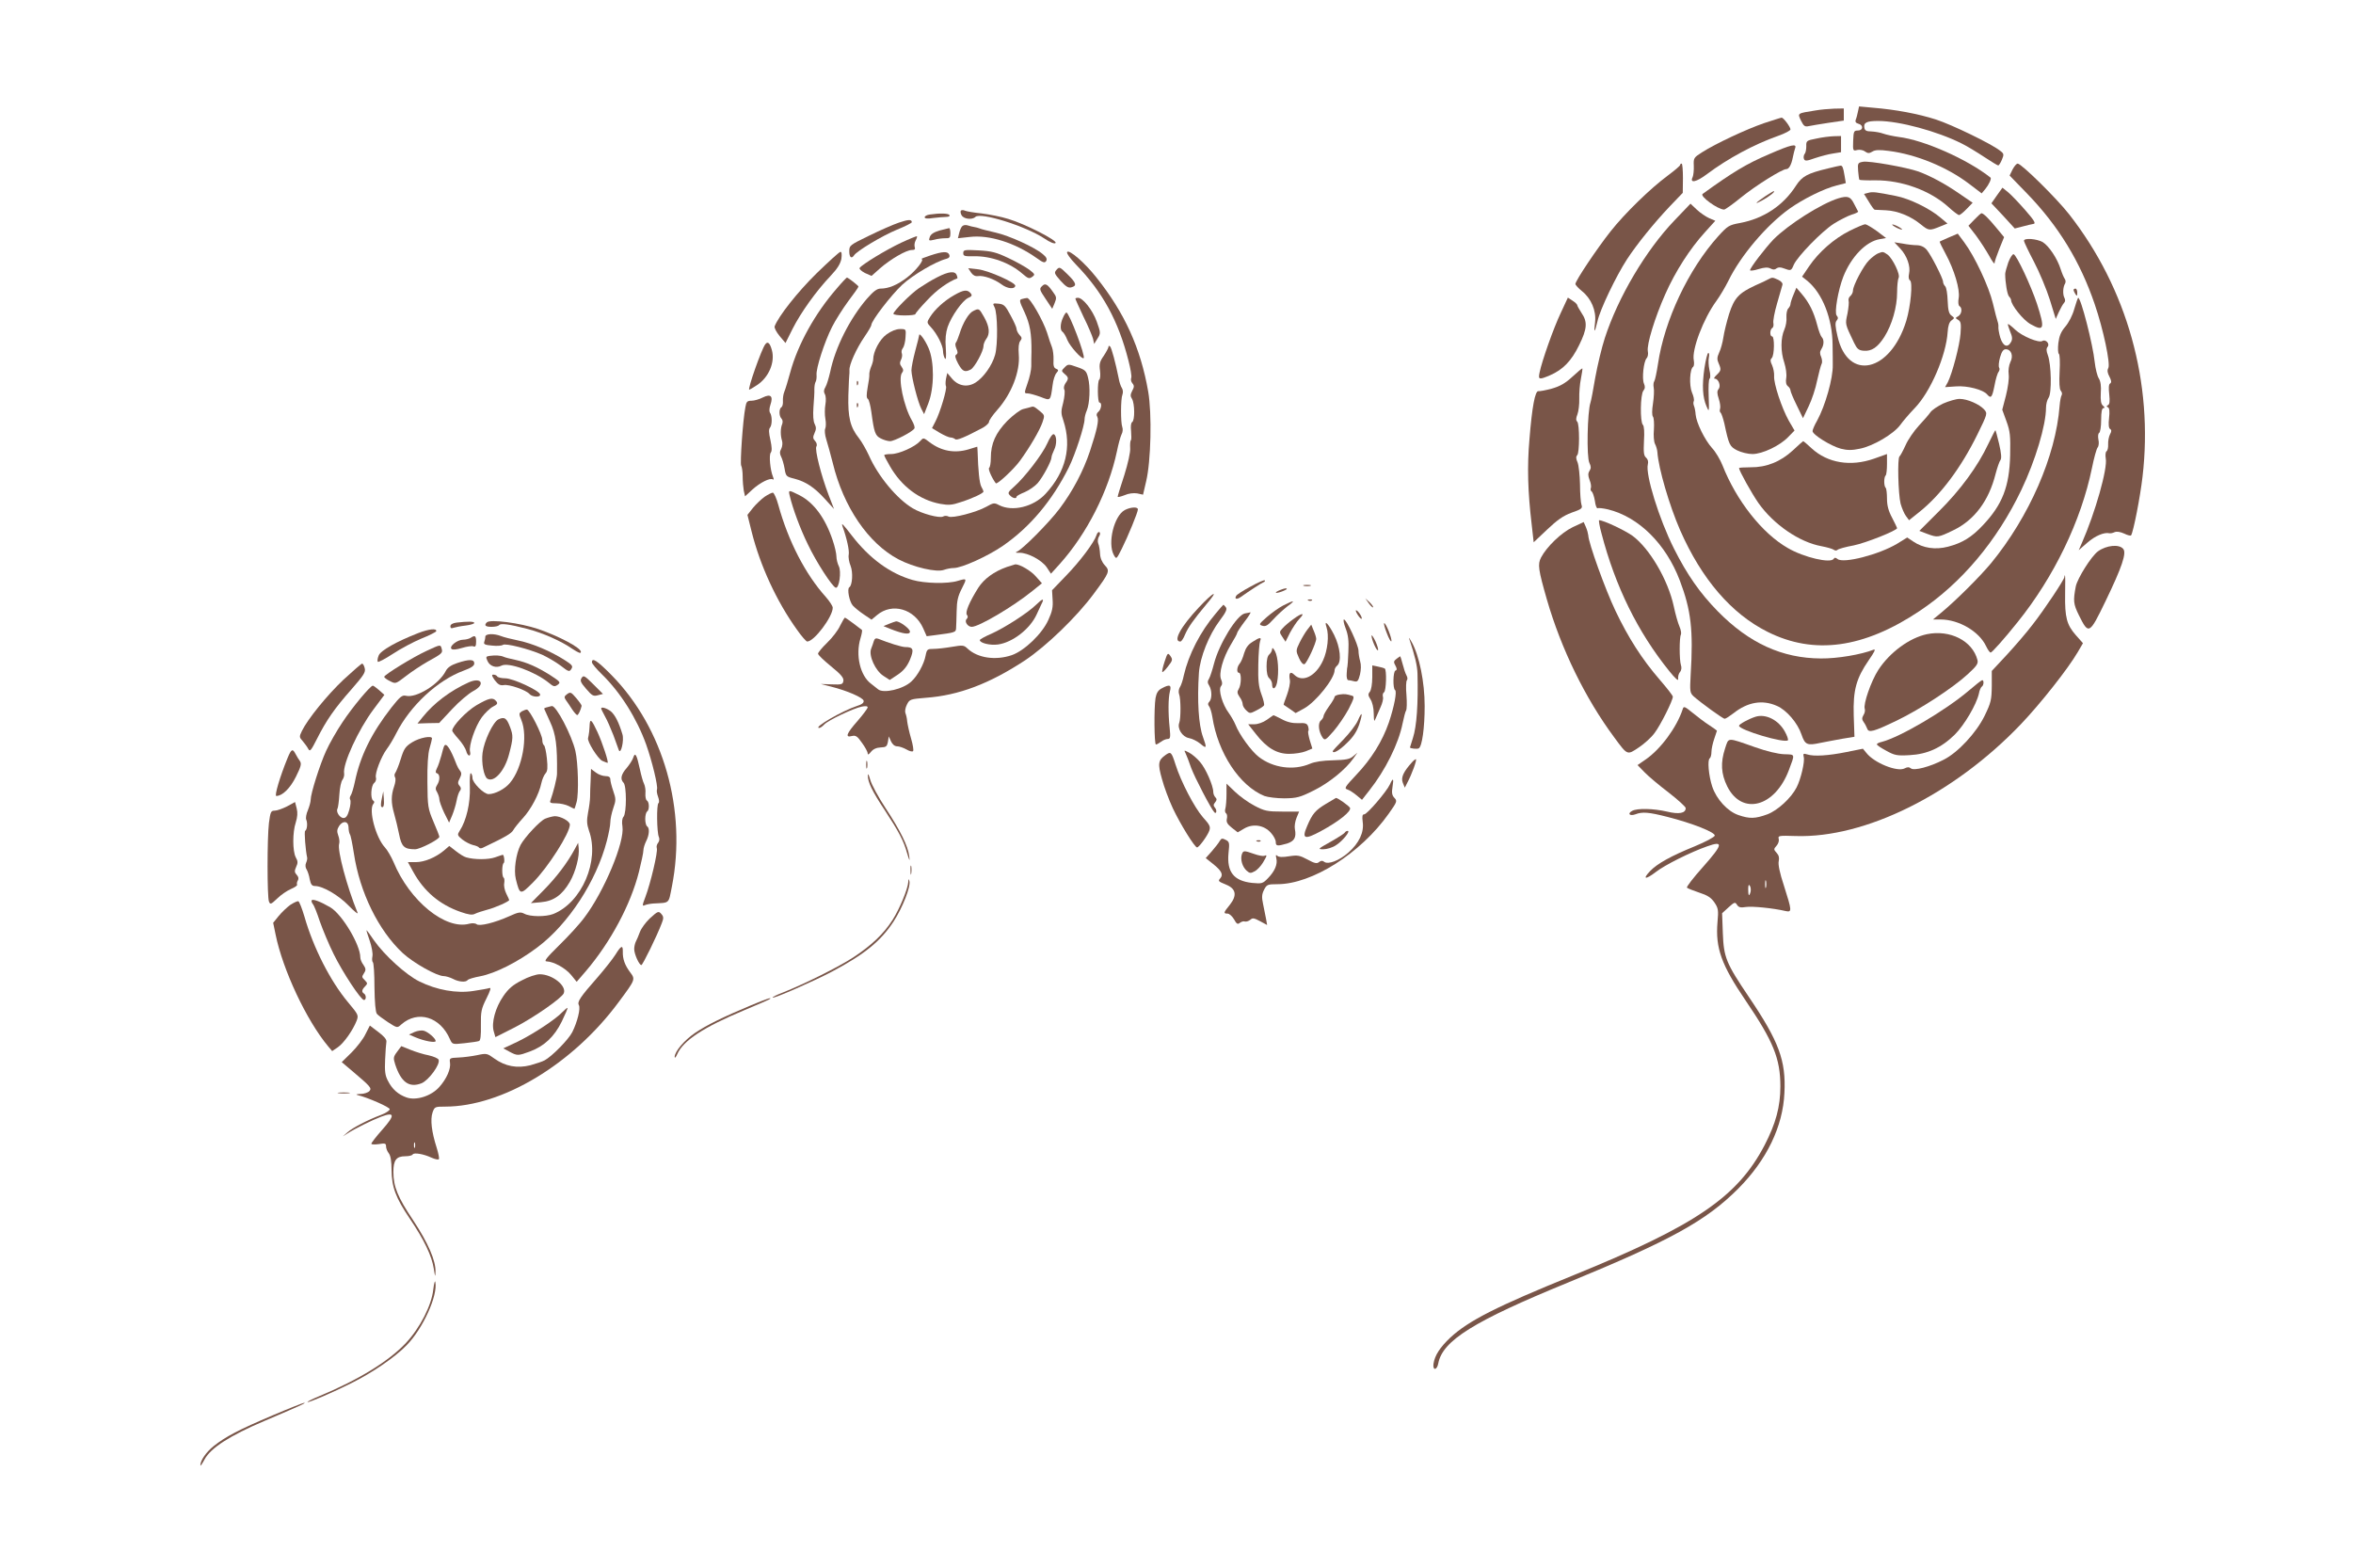 <?xml version="1.0" standalone="no"?>
<!DOCTYPE svg PUBLIC "-//W3C//DTD SVG 20010904//EN"
 "http://www.w3.org/TR/2001/REC-SVG-20010904/DTD/svg10.dtd">
<svg version="1.0" xmlns="http://www.w3.org/2000/svg"
 width="1280pt" height="853pt" viewBox="0 0 1280 853"
 preserveAspectRatio="xMidYMid meet">
<g transform="translate(0,853) scale(0.1,-0.1)"
fill="#795548" stroke="none">
<path d="M10107 7923 c-3 -15 -8 -35 -12 -44 -4 -11 0 -18 14 -22 29 -7 27
-37 -2 -37 -22 0 -24 -4 -26 -56 -2 -55 -1 -56 22 -50 13 3 32 0 42 -8 16 -11
23 -11 40 -1 15 10 38 11 90 4 149 -19 316 -87 438 -180 l67 -51 20 24 c19 23
35 57 28 62 -126 100 -364 205 -500 221 -29 4 -66 12 -83 18 -16 6 -45 11 -65
12 -26 0 -36 5 -38 19 -6 29 12 38 75 38 115 0 321 -56 453 -122 31 -15 86
-49 124 -74 38 -25 72 -46 76 -46 4 0 13 14 20 31 12 29 12 33 -11 50 -47 37
-259 140 -348 169 -97 31 -219 54 -342 64 l-76 7 -6 -28z"/>
<path d="M9875 7929 c-100 -16 -97 -14 -78 -55 15 -30 21 -35 43 -30 14 3 62
11 108 18 l82 12 0 33 0 33 -52 -1 c-29 -1 -75 -5 -103 -10z"/>
<path d="M9596 7860 c-96 -33 -263 -111 -338 -159 -44 -28 -46 -31 -44 -73 1
-24 -2 -51 -6 -61 -18 -36 20 -28 78 16 112 84 256 162 387 208 37 13 67 29
67 35 0 13 -38 64 -48 64 -4 0 -47 -14 -96 -30z"/>
<path d="M9880 7776 c-52 -10 -55 -12 -54 -41 0 -16 -3 -36 -9 -42 -5 -7 -7
-19 -4 -27 5 -13 14 -13 61 4 30 10 75 22 98 25 l43 7 0 44 0 44 -40 -1 c-22
-1 -65 -6 -95 -13z"/>
<path d="M9623 7691 c-122 -52 -198 -98 -361 -216 -17 -12 83 -85 117 -85 6 0
47 29 91 65 80 65 224 155 247 155 15 0 28 24 36 65 3 17 9 38 12 48 11 28
-20 21 -142 -32z"/>
<path d="M10135 7650 c-29 -5 -30 -8 -27 -50 2 -24 5 -46 7 -48 2 -2 41 -4 87
-3 143 1 297 -55 396 -144 27 -25 54 -45 59 -45 5 0 24 15 41 33 l33 34 -73
50 c-78 54 -157 96 -222 120 -66 23 -268 59 -301 53z"/>
<path d="M9140 7633 c0 -5 -30 -30 -66 -57 -95 -70 -234 -205 -313 -305 -72
-91 -191 -268 -191 -286 0 -5 16 -23 36 -39 50 -40 78 -106 71 -168 -8 -63 -2
-61 13 4 13 62 101 246 161 338 54 82 144 194 233 288 l70 73 1 80 c0 43 -3
79 -7 79 -5 0 -8 -3 -8 -7z"/>
<path d="M10948 7608 l-16 -33 97 -100 c169 -175 287 -368 366 -600 47 -137
86 -323 74 -347 -7 -12 -5 -27 6 -47 11 -21 12 -32 4 -37 -8 -4 -9 -25 -5 -60
4 -37 2 -54 -7 -58 -9 -5 -9 -7 0 -12 8 -3 10 -23 6 -58 -4 -34 -2 -56 6 -60
8 -5 8 -13 -1 -29 -6 -12 -11 -36 -10 -54 1 -18 -3 -35 -9 -38 -5 -4 -7 -21
-4 -39 11 -54 -57 -294 -130 -460 l-17 -39 47 41 c42 37 92 58 120 51 6 -1 18
1 28 6 12 5 31 2 53 -8 18 -9 35 -13 37 -9 13 22 49 206 62 318 60 511 -83
1024 -399 1428 -68 87 -260 276 -280 276 -7 0 -19 -15 -28 -32z"/>
<path d="M9945 7614 c-113 -27 -142 -43 -175 -94 -69 -108 -176 -179 -304
-203 -61 -11 -68 -16 -119 -72 -162 -180 -293 -457 -328 -696 -7 -46 -16 -88
-20 -93 -4 -5 -6 -21 -3 -35 3 -14 1 -53 -4 -86 -6 -38 -6 -64 0 -72 5 -6 7
-38 5 -70 -3 -32 0 -67 6 -78 6 -11 12 -31 13 -45 6 -88 65 -290 124 -425 117
-266 279 -454 475 -552 253 -127 523 -90 827 113 228 152 421 381 554 659 76
159 134 352 134 447 0 19 6 43 14 54 18 25 15 181 -4 232 -9 24 -9 36 -1 46
13 16 -11 42 -29 31 -19 -12 -110 26 -147 61 -20 19 -38 33 -40 31 -2 -2 4
-20 12 -41 12 -27 13 -42 5 -56 -19 -35 -44 -24 -59 24 -7 24 -11 50 -10 57 1
8 -1 21 -4 29 -3 8 -15 53 -26 100 -22 92 -99 256 -156 332 l-35 47 -47 -20
c-26 -11 -49 -22 -51 -23 -2 -2 13 -32 32 -67 47 -87 79 -194 71 -240 -4 -22
-2 -40 4 -44 17 -10 13 -43 -6 -55 -17 -9 -17 -11 -1 -20 15 -9 17 -21 13 -75
-5 -65 -45 -216 -69 -264 l-15 -27 59 4 c62 5 149 -18 170 -44 21 -24 27 -16
40 49 6 34 16 67 22 74 5 7 7 17 3 23 -4 7 -2 31 5 56 9 32 18 44 31 44 30 0
43 -36 25 -70 -8 -18 -12 -44 -9 -67 3 -22 -4 -71 -15 -115 l-20 -77 23 -63
c20 -55 22 -79 20 -183 -4 -172 -42 -270 -149 -383 -61 -65 -112 -96 -189
-116 -69 -18 -136 -8 -189 28 l-33 22 -55 -34 c-99 -59 -292 -109 -324 -83
-10 8 -16 9 -21 1 -16 -26 -161 7 -250 59 -140 80 -280 259 -355 450 -12 30
-37 73 -57 94 -40 45 -85 137 -89 182 -1 16 -5 38 -9 47 -4 9 -4 21 -1 26 3 6
-1 27 -10 47 -16 39 -12 129 7 140 4 3 6 19 3 35 -12 57 52 226 123 323 19 26
48 75 65 109 66 136 207 303 333 393 73 52 187 109 256 126 l50 13 -7 41 c-7
44 -12 55 -22 54 -4 0 -34 -7 -67 -15z"/>
<path d="M10863 7467 l-30 -43 64 -68 63 -69 43 11 c23 6 50 13 59 14 14 2 4
19 -45 75 -34 39 -76 83 -93 97 l-31 25 -30 -42z"/>
<path d="M9605 7464 c-58 -39 -67 -51 -17 -23 37 20 73 49 61 49 -3 0 -22 -12
-44 -26z"/>
<path d="M10163 7481 l-23 -6 26 -42 c14 -24 28 -43 32 -44 4 0 32 -2 62 -3
63 -3 134 -32 188 -76 43 -35 48 -36 104 -13 l42 17 -38 32 c-57 49 -169 104
-243 118 -106 21 -126 24 -150 17z"/>
<path d="M10000 7451 c-95 -30 -271 -142 -352 -223 -45 -47 -128 -155 -128
-168 0 -4 21 -2 46 6 33 10 51 11 66 3 13 -7 23 -7 32 1 10 7 22 7 40 0 38
-14 40 -14 54 20 21 46 150 179 216 222 33 21 77 43 98 50 21 6 37 14 36 17
-2 3 -12 23 -23 44 -19 38 -34 43 -85 28z"/>
<path d="M9108 7330 c-155 -162 -306 -417 -378 -639 -17 -52 -40 -149 -52
-215 -11 -67 -23 -128 -26 -136 -17 -50 -22 -297 -6 -328 9 -19 10 -29 1 -43
-9 -14 -9 -26 0 -50 7 -17 10 -36 7 -44 -3 -7 -1 -16 5 -19 5 -4 13 -27 17
-51 3 -25 10 -42 15 -40 4 3 30 0 56 -6 167 -41 315 -187 391 -387 61 -161 74
-269 59 -513 -5 -91 -4 -98 16 -117 38 -34 159 -122 169 -122 6 0 27 14 48 30
77 61 157 75 236 40 52 -22 113 -93 134 -156 19 -56 31 -61 104 -45 28 6 81
15 117 22 l67 11 -4 116 c-4 139 14 202 82 301 30 43 39 61 27 57 -69 -27
-198 -49 -288 -48 -210 1 -390 83 -560 256 -98 100 -167 199 -239 342 -81 161
-156 404 -142 458 4 15 0 28 -10 37 -12 10 -14 28 -11 90 3 48 1 81 -6 88 -16
16 -14 166 3 186 9 11 10 22 3 38 -12 26 -2 122 15 139 6 6 9 23 6 37 -7 36
38 183 95 311 55 124 134 247 216 337 l56 62 -33 14 c-18 8 -49 29 -67 46
l-35 33 -88 -92z"/>
<path d="M5227 7384 c-3 -4 -2 -15 4 -25 11 -21 58 -26 75 -9 27 27 271 -49
373 -116 34 -23 57 -32 63 -26 13 13 -166 104 -257 131 -38 12 -104 25 -145
30 -41 4 -82 11 -91 15 -8 4 -18 4 -22 0z"/>
<path d="M5058 7363 c-16 -2 -28 -9 -28 -15 0 -7 16 -9 46 -4 26 3 58 6 71 6
14 0 21 4 18 10 -6 10 -53 11 -107 3z"/>
<path d="M10741 7336 l-33 -34 41 -53 c22 -30 54 -79 71 -109 16 -30 30 -49
30 -42 0 8 12 43 26 78 l26 64 -44 53 c-42 51 -68 76 -79 77 -3 0 -20 -15 -38
-34z"/>
<path d="M4890 7319 c-30 -10 -103 -42 -162 -71 -105 -51 -108 -53 -108 -85 0
-33 12 -43 26 -22 14 23 154 107 232 139 45 18 82 37 82 41 0 16 -17 16 -70
-2z"/>
<path d="M5233 7298 c-6 -7 -13 -25 -16 -39 l-6 -25 64 7 c106 13 247 -32 363
-114 36 -26 45 -29 53 -17 6 11 2 21 -19 38 -45 38 -182 100 -257 117 -38 9
-77 18 -85 22 -8 3 -22 7 -30 8 -8 1 -24 5 -36 9 -13 4 -25 1 -31 -6z"/>
<path d="M10061 7274 c-84 -42 -168 -116 -220 -193 l-38 -56 29 -23 c82 -68
136 -205 137 -348 1 -49 1 -98 1 -109 2 -72 -41 -223 -85 -303 -14 -24 -25
-50 -25 -57 0 -20 101 -82 154 -96 35 -9 61 -9 103 0 72 14 184 80 220 129 14
20 50 62 79 92 86 89 171 287 179 414 2 34 9 54 21 63 17 12 17 14 0 26 -14
10 -19 29 -21 81 -1 36 -7 72 -13 78 -7 7 -12 18 -12 25 0 18 -63 142 -88 173
-13 16 -31 25 -53 26 -19 0 -54 4 -79 9 l-45 7 31 -33 c38 -40 58 -98 49 -138
-4 -17 -2 -32 5 -36 16 -10 4 -140 -20 -220 -86 -280 -318 -332 -374 -85 -13
55 -14 75 -5 86 9 11 9 17 0 28 -13 16 8 137 36 210 43 109 124 193 199 205
l34 6 -50 38 c-28 20 -57 37 -64 37 -7 0 -45 -16 -85 -36z"/>
<path d="M10310 7295 c14 -8 30 -14 35 -14 6 0 -1 6 -15 14 -14 8 -29 14 -35
14 -5 0 1 -6 15 -14z"/>
<path d="M5111 7276 c-30 -9 -47 -19 -53 -35 -7 -21 -6 -22 25 -15 17 5 44 8
60 8 23 -1 27 3 27 27 0 16 -3 28 -7 28 -5 -1 -28 -7 -52 -13z"/>
<path d="M4903 7210 c-81 -38 -215 -119 -227 -138 -3 -5 10 -17 29 -27 l36
-16 46 41 c57 50 143 100 173 100 16 0 20 4 16 16 -3 8 -1 25 5 36 6 11 9 21
7 23 -2 1 -40 -14 -85 -35z"/>
<path d="M11010 7220 c0 -5 24 -56 54 -113 30 -57 69 -151 87 -208 l32 -104
17 38 c10 21 22 43 28 49 7 7 8 17 2 28 -10 19 -8 59 4 78 4 7 3 18 -2 25 -5
7 -15 30 -22 52 -18 58 -64 127 -98 148 -32 18 -102 24 -102 7z"/>
<path d="M5240 7153 c0 -16 7 -18 58 -17 93 2 197 -36 265 -96 29 -25 36 -28
52 -16 17 12 15 15 -16 39 -19 14 -70 43 -113 63 -67 32 -92 38 -163 42 -76 4
-83 3 -83 -15z"/>
<path d="M5805 7159 c-4 -6 16 -35 47 -67 146 -150 232 -308 287 -525 11 -42
18 -84 15 -92 -4 -9 -1 -22 6 -30 11 -13 10 -21 -1 -41 -10 -20 -11 -29 -1
-44 15 -25 16 -117 1 -126 -7 -4 -9 -24 -6 -50 2 -24 2 -46 -1 -49 -4 -3 -5
-23 -4 -43 2 -21 -12 -83 -32 -147 -20 -60 -36 -113 -36 -117 0 -4 16 0 37 8
22 10 49 13 69 10 l32 -7 17 73 c26 109 32 367 11 488 -41 236 -128 428 -282
621 -63 80 -149 154 -159 138z"/>
<path d="M4442 7043 c-103 -101 -207 -233 -228 -288 -3 -8 9 -31 27 -53 l32
-38 39 78 c44 87 128 205 207 288 37 39 53 66 58 92 3 24 2 38 -5 38 -6 0 -64
-53 -130 -117z"/>
<path d="M5060 7140 c-30 -10 -51 -18 -47 -19 18 -2 -31 -64 -78 -100 -53 -41
-101 -61 -145 -61 -19 0 -38 -14 -74 -55 -93 -108 -173 -266 -200 -399 -8 -34
-19 -71 -26 -82 -9 -15 -10 -26 -3 -38 6 -10 7 -35 3 -57 -4 -21 -4 -57 0 -78
4 -21 3 -45 -1 -53 -4 -8 -2 -34 6 -59 8 -24 23 -81 35 -127 58 -240 194 -439
358 -525 82 -43 207 -72 247 -57 14 5 38 10 53 10 44 0 185 64 268 121 147
102 267 244 358 426 35 70 86 227 86 263 0 10 5 31 12 47 16 38 20 129 7 178
-9 37 -15 43 -59 58 -48 17 -50 17 -68 -1 -19 -19 -19 -20 -1 -36 23 -19 23
-26 5 -51 -8 -12 -11 -26 -6 -35 4 -8 1 -39 -6 -69 -13 -48 -13 -60 1 -100 46
-141 13 -278 -97 -397 -66 -72 -181 -99 -253 -62 -26 14 -31 13 -70 -9 -54
-30 -185 -64 -205 -53 -9 5 -22 5 -30 0 -20 -10 -115 15 -165 45 -86 51 -189
175 -239 289 -14 30 -38 73 -54 93 -47 59 -60 113 -57 233 2 58 4 107 5 110 1
3 1 14 1 26 -3 28 38 119 83 184 20 29 36 57 36 62 0 23 109 164 168 219 59
54 181 126 240 141 15 4 20 11 16 22 -8 20 -35 19 -104 -4z"/>
<path d="M10215 7151 c-11 -5 -32 -21 -47 -36 -31 -30 -88 -139 -88 -165 0
-10 -6 -23 -14 -30 -8 -6 -12 -18 -10 -25 3 -8 0 -39 -6 -71 -13 -60 -14 -54
36 -159 16 -33 25 -41 52 -43 43 -4 76 18 113 76 41 65 69 161 69 241 0 36 4
72 8 79 11 17 -32 106 -60 127 -25 17 -25 17 -53 6z"/>
<path d="M10925 7103 c-9 -26 -17 -55 -17 -63 0 -45 11 -113 21 -123 6 -6 11
-15 11 -19 0 -27 66 -110 107 -132 73 -41 78 -25 34 111 -33 99 -110 264 -127
270 -6 2 -19 -18 -29 -44z"/>
<path d="M5748 7063 c-15 -17 -13 -21 21 -60 29 -32 43 -41 59 -36 32 8 27 24
-21 71 -41 40 -44 42 -59 25z"/>
<path d="M5282 7048 c10 -15 23 -22 37 -20 31 5 90 -16 129 -45 32 -24 71 -28
75 -8 4 17 -145 83 -202 90 l-54 6 15 -23z"/>
<path d="M5099 7022 c-30 -15 -74 -42 -99 -59 -46 -31 -140 -126 -140 -140 0
-5 27 -9 60 -9 33 0 60 3 60 8 0 4 29 39 65 76 51 55 111 98 163 118 1 1 0 9
-4 18 -9 23 -43 20 -105 -12z"/>
<path d="M4553 6962 c-119 -136 -213 -306 -254 -457 -12 -44 -26 -91 -32 -105
-6 -14 -9 -37 -8 -52 1 -14 -2 -29 -8 -33 -14 -8 -14 -48 0 -62 7 -7 8 -19 4
-30 -10 -23 -10 -62 -1 -90 4 -12 2 -32 -4 -44 -9 -16 -9 -27 -1 -43 6 -11 15
-41 19 -65 7 -42 9 -44 53 -55 62 -16 109 -47 167 -111 l49 -54 -29 75 c-41
107 -77 249 -67 265 5 8 2 20 -7 30 -12 13 -13 21 -3 43 9 20 10 31 1 49 -8
14 -10 48 -7 92 3 39 6 83 5 98 0 16 3 34 7 40 4 7 6 23 5 37 -4 35 43 180 84
261 18 36 58 99 88 140 31 41 56 76 56 80 0 5 -56 49 -63 49 -2 0 -27 -26 -54
-58z"/>
<path d="M9620 7011 c-8 -5 -40 -20 -70 -33 -91 -42 -116 -69 -144 -156 -13
-42 -27 -99 -31 -127 -4 -27 -14 -65 -23 -83 -12 -26 -12 -38 -3 -58 15 -34
14 -40 -11 -64 -12 -11 -17 -20 -10 -20 20 0 35 -39 21 -56 -9 -12 -9 -23 1
-54 7 -21 10 -45 7 -54 -3 -8 -2 -18 3 -21 4 -3 13 -29 20 -58 25 -117 29
-126 70 -147 22 -11 59 -20 83 -20 54 0 149 45 195 93 l34 35 -31 53 c-39 70
-83 203 -80 243 1 17 -4 43 -11 59 -10 21 -11 30 -2 39 15 15 16 118 2 118
-13 0 -13 37 1 46 6 3 8 15 6 26 -3 11 6 59 20 107 14 47 27 93 29 101 3 9 -6
20 -23 28 -31 14 -32 14 -53 3z"/>
<path d="M5668 6973 c-15 -14 -13 -20 20 -69 l36 -54 13 31 c11 27 11 34 -7
58 -32 46 -44 53 -62 34z"/>
<path d="M9756 6926 c-9 -21 -16 -44 -16 -50 0 -7 -6 -18 -12 -24 -7 -7 -11
-28 -10 -47 2 -19 -3 -49 -11 -67 -21 -46 -21 -121 -1 -180 9 -28 14 -64 11
-83 -4 -23 -1 -38 9 -46 8 -6 14 -17 14 -23 0 -6 15 -43 34 -81 l34 -70 31 65
c17 35 38 98 46 140 9 41 20 82 24 90 5 8 3 25 -2 38 -8 17 -8 29 1 43 15 23
15 52 2 65 -6 6 -17 36 -25 67 -18 69 -43 120 -83 167 l-30 35 -16 -39z"/>
<path d="M11280 6953 c0 -5 5 -15 10 -23 8 -12 10 -11 10 8 0 12 -4 22 -10 22
-5 0 -10 -3 -10 -7z"/>
<path d="M5190 6924 c-53 -30 -105 -77 -131 -119 -18 -29 -18 -30 5 -55 33
-35 66 -100 66 -130 0 -14 5 -32 10 -40 6 -10 8 9 5 56 -4 49 0 85 10 115 21
60 80 143 111 158 21 9 24 14 14 26 -18 21 -38 19 -90 -11z"/>
<path d="M5558 6903 c-14 -4 -13 -12 15 -71 30 -65 39 -116 38 -217 -1 -22 -1
-57 -1 -77 0 -20 -9 -62 -20 -92 -19 -55 -19 -56 0 -56 11 0 42 -9 70 -19 56
-22 54 -24 66 64 3 28 13 57 21 66 12 14 12 17 -2 23 -12 4 -16 17 -14 48 1
24 -3 54 -8 68 -6 14 -18 50 -27 80 -22 67 -92 190 -109 189 -7 -1 -20 -3 -29
-6z"/>
<path d="M5850 6905 c0 -3 20 -47 44 -98 25 -50 48 -105 52 -120 l6 -28 18 29
c18 29 18 31 -4 93 -23 63 -75 129 -102 129 -8 0 -14 -2 -14 -5z"/>
<path d="M8490 6827 c-39 -82 -102 -260 -115 -324 -8 -39 -3 -40 58 -14 69 30
115 77 157 163 44 89 47 127 13 176 -12 19 -23 38 -23 42 0 4 -11 15 -25 24
l-26 17 -39 -84z"/>
<path d="M11284 6850 c-9 -34 -30 -75 -49 -97 -24 -28 -33 -51 -38 -90 -3 -29
-2 -55 3 -58 5 -3 7 -46 4 -96 -3 -60 -1 -95 6 -104 7 -8 9 -19 5 -25 -4 -6
-9 -32 -11 -58 -21 -273 -165 -602 -373 -856 -61 -73 -192 -204 -271 -269
l-45 -37 41 0 c100 0 210 -65 248 -145 9 -19 20 -35 25 -35 7 0 75 76 146 165
199 247 346 552 405 839 11 55 25 105 31 112 6 7 8 26 4 43 -3 17 -2 32 4 36
6 3 11 35 11 71 0 44 4 64 13 64 8 1 7 4 -3 13 -11 9 -14 27 -12 69 3 37 -1
64 -11 80 -8 12 -18 52 -22 88 -10 97 -75 350 -90 350 -2 0 -11 -27 -21 -60z"/>
<path d="M5410 6859 c17 -31 19 -205 3 -260 -16 -57 -63 -123 -106 -150 -44
-28 -94 -19 -128 21 l-26 31 -7 -32 c-3 -17 -3 -35 0 -40 7 -12 -31 -141 -57
-191 l-19 -37 43 -26 c24 -14 50 -25 58 -25 8 0 19 -4 25 -9 8 -8 49 8 152 63
17 10 32 24 32 31 0 8 20 37 45 65 78 88 125 209 117 302 -3 38 0 63 8 73 10
13 10 19 -4 33 -9 10 -16 25 -16 33 0 8 -15 41 -33 74 -28 53 -36 60 -65 63
-32 3 -33 2 -22 -19z"/>
<path d="M5294 6838 c-24 -11 -56 -64 -74 -123 -7 -22 -16 -44 -20 -49 -5 -5
-3 -19 3 -33 8 -18 8 -26 -1 -32 -9 -5 -6 -18 10 -49 24 -43 36 -49 69 -32 21
12 69 99 69 128 0 10 7 27 15 38 21 28 18 66 -11 118 -28 49 -28 50 -60 34z"/>
<path d="M5783 6803 c-16 -33 -17 -70 -3 -78 6 -4 18 -23 26 -44 14 -35 80
-108 89 -99 11 11 -79 248 -94 248 -3 0 -12 -12 -18 -27z"/>
<path d="M4823 6711 c-38 -27 -73 -94 -73 -137 0 -7 -5 -25 -12 -41 -6 -15
-10 -34 -9 -41 1 -7 -3 -38 -9 -69 -7 -40 -7 -59 1 -63 6 -4 14 -36 19 -71 15
-112 21 -129 51 -144 15 -8 38 -15 51 -15 23 0 122 51 132 69 4 5 -2 24 -13
43 -45 77 -77 232 -54 260 8 10 8 18 -2 32 -11 14 -11 24 -4 38 6 11 8 27 5
35 -4 9 -1 22 6 30 6 8 13 35 14 59 3 44 3 44 -30 44 -21 0 -48 -11 -73 -29z"/>
<path d="M5000 6706 c0 -3 -9 -41 -21 -84 -11 -42 -21 -90 -21 -107 1 -39 35
-173 54 -209 l15 -29 23 59 c33 85 33 228 1 301 -20 46 -51 87 -51 69z"/>
<path d="M4163 6657 c-20 -25 -98 -247 -87 -247 2 0 21 11 42 25 64 42 99 124
81 190 -11 40 -23 50 -36 32z"/>
<path d="M6030 6643 c0 -5 -12 -28 -26 -49 -22 -31 -25 -45 -20 -81 3 -23 1
-45 -4 -48 -11 -7 -10 -125 1 -125 15 0 10 -37 -6 -50 -10 -8 -12 -18 -6 -27
10 -19 -1 -69 -40 -188 -37 -110 -93 -216 -165 -312 -57 -76 -203 -223 -232
-234 -11 -5 -6 -7 14 -6 46 0 121 -40 148 -79 l23 -35 48 53 c148 165 265 396
311 613 8 39 19 80 25 92 7 12 8 30 4 40 -9 24 -9 153 1 177 4 10 3 26 -3 35
-6 9 -14 32 -17 51 -18 89 -39 166 -47 175 -6 5 -9 5 -9 -2z"/>
<path d="M9272 6528 c-14 -96 -10 -159 11 -208 14 -34 15 -33 12 55 -2 49 0
92 5 95 5 3 5 24 -1 48 -5 23 -6 54 -3 67 3 14 2 25 -3 25 -5 0 -14 -37 -21
-82z"/>
<path d="M8554 6481 c-39 -36 -67 -52 -112 -65 -33 -9 -66 -15 -73 -14 -18 4
-35 -85 -49 -262 -13 -147 -9 -285 12 -462 l11 -98 73 69 c55 52 87 75 133 92
55 19 61 24 54 43 -4 12 -8 62 -8 111 -1 50 -7 103 -13 119 -9 20 -10 32 -2
40 13 13 13 169 0 182 -8 8 -7 20 1 40 6 16 11 54 10 85 -1 31 3 80 9 109 6
29 9 54 8 56 -2 1 -26 -19 -54 -45z"/>
<path d="M4661 6444 c0 -11 3 -14 6 -6 3 7 2 16 -1 19 -3 4 -6 -2 -5 -13z"/>
<path d="M4150 6368 c-19 -10 -47 -18 -62 -18 -23 0 -28 -5 -33 -34 -14 -70
-30 -307 -23 -319 4 -7 8 -33 8 -58 0 -26 3 -61 6 -78 l7 -31 39 36 c43 39 97
66 112 56 6 -3 6 2 1 14 -15 36 -23 119 -12 132 7 9 6 30 -2 68 -9 40 -10 59
-2 68 12 15 12 65 -1 82 -4 6 -3 25 3 42 16 47 2 61 -41 40z"/>
<path d="M10571 6335 c-30 -14 -62 -36 -70 -48 -8 -12 -37 -45 -63 -73 -26
-28 -59 -76 -72 -106 -14 -31 -29 -58 -33 -61 -12 -8 -7 -205 6 -257 7 -25 20
-55 29 -67 l17 -23 55 44 c117 93 228 242 317 423 55 112 55 114 37 135 -26
29 -92 58 -134 58 -19 0 -59 -12 -89 -25z"/>
<path d="M4661 6324 c0 -11 3 -14 6 -6 3 7 2 16 -1 19 -3 4 -6 -2 -5 -13z"/>
<path d="M5605 6315 c-5 -2 -23 -6 -38 -10 -16 -3 -54 -32 -87 -64 -64 -66
-90 -124 -90 -202 0 -26 -4 -50 -9 -54 -8 -4 14 -55 36 -84 6 -9 97 75 132
123 53 73 107 165 122 209 13 37 12 39 -16 62 -31 25 -33 26 -50 20z"/>
<path d="M10816 6115 c-57 -122 -153 -252 -268 -366 l-107 -107 42 -16 c57
-21 59 -21 142 19 115 55 194 160 231 308 9 34 21 68 26 74 7 9 5 36 -7 88
-10 41 -19 75 -20 75 -2 0 -19 -34 -39 -75z"/>
<path d="M5697 6118 c-26 -59 -123 -185 -181 -236 -33 -29 -35 -34 -22 -47 15
-16 36 -20 36 -7 0 4 20 15 45 25 25 11 56 33 70 49 29 34 75 120 75 140 0 7
7 25 14 40 16 31 15 80 -2 86 -7 2 -22 -20 -35 -50z"/>
<path d="M5005 6130 c-28 -31 -115 -70 -157 -70 -21 0 -38 -3 -38 -6 0 -4 14
-31 31 -60 63 -110 161 -184 274 -205 45 -8 64 -7 113 10 63 20 122 48 122 57
0 3 -5 15 -12 27 -10 19 -17 87 -20 190 -1 15 -1 27 -2 27 -1 0 -23 -7 -49
-15 -75 -22 -147 -9 -211 40 -33 25 -33 25 -51 5z"/>
<path d="M9753 6080 c-67 -62 -145 -93 -230 -92 -35 0 -63 -2 -63 -4 0 -14 69
-138 106 -191 83 -117 222 -212 341 -234 32 -6 63 -15 69 -20 6 -5 15 -5 20 0
5 5 44 16 88 24 65 13 236 81 236 94 0 2 -12 27 -27 56 -20 37 -28 67 -28 104
0 28 -3 55 -7 59 -5 4 -8 19 -8 34 0 15 3 30 8 34 4 4 7 32 7 62 0 30 0 54 0
54 0 0 -31 -11 -70 -25 -128 -45 -253 -24 -340 56 -23 22 -44 39 -46 39 -2 -1
-28 -23 -56 -50z"/>
<path d="M4296 5833 c16 -68 57 -180 99 -265 45 -95 132 -229 151 -235 19 -6
32 88 17 117 -7 14 -13 38 -13 53 0 15 -9 56 -21 90 -40 119 -102 203 -180
243 -60 30 -61 30 -53 -3z"/>
<path d="M4160 5828 c-18 -13 -47 -40 -64 -61 l-30 -38 23 -92 c46 -184 136
-379 246 -532 25 -36 51 -65 56 -65 38 0 139 135 139 184 0 9 -17 35 -38 59
-110 122 -204 303 -258 500 -10 37 -24 67 -30 67 -6 0 -26 -10 -44 -22z"/>
<path d="M6118 5755 c-58 -32 -94 -180 -59 -244 14 -25 14 -24 43 33 34 68 88
199 88 215 0 15 -40 13 -72 -4z"/>
<path d="M8712 5628 c75 -288 197 -536 368 -748 32 -40 51 -57 49 -44 -2 11 2
28 9 37 9 10 11 25 6 39 -9 28 -9 151 0 166 3 6 0 26 -8 44 -8 18 -22 67 -31
110 -31 143 -131 314 -224 383 -42 30 -158 85 -182 85 -3 0 2 -33 13 -72z"/>
<path d="M8555 5662 c-62 -30 -141 -106 -172 -165 -19 -37 -15 -65 32 -229 78
-269 208 -536 366 -749 73 -99 70 -98 134 -55 30 20 69 55 86 79 32 42 99 176
99 197 0 6 -32 47 -71 92 -96 111 -171 228 -241 375 -55 115 -147 370 -148
411 -1 9 -6 29 -13 45 l-12 27 -60 -28z"/>
<path d="M4583 5667 c24 -66 38 -133 34 -154 -3 -14 2 -42 10 -61 14 -35 10
-106 -7 -117 -13 -8 0 -77 19 -99 9 -10 35 -32 59 -48 l43 -29 30 25 c82 69
204 34 251 -72 l19 -43 47 6 c108 14 112 15 113 38 1 12 2 54 3 92 1 56 7 82
28 123 29 57 29 57 -22 42 -55 -17 -181 -14 -246 5 -122 35 -234 117 -329 240
-51 66 -59 74 -52 52z"/>
<path d="M5965 5619 c-13 -40 -90 -143 -166 -221 l-76 -79 3 -51 c3 -39 -2
-65 -23 -110 -33 -75 -130 -168 -199 -192 -88 -30 -186 -16 -241 36 -20 19
-26 19 -86 9 -35 -6 -80 -11 -99 -11 -33 0 -36 -2 -43 -37 -8 -44 -43 -109
-77 -140 -44 -42 -152 -67 -181 -43 -7 6 -24 19 -38 30 -60 44 -86 156 -58
248 7 23 10 43 8 45 -2 1 -23 17 -46 35 -23 17 -44 32 -47 32 -2 0 -14 -20
-26 -44 -11 -25 -43 -66 -71 -93 -27 -26 -49 -53 -49 -59 0 -7 32 -37 71 -69
53 -43 69 -62 67 -78 -3 -20 -8 -22 -63 -20 l-60 2 55 -14 c88 -22 175 -60
178 -77 2 -11 -9 -20 -35 -28 -82 -27 -241 -119 -207 -120 6 0 18 8 28 19 20
22 158 88 204 97 20 4 32 3 32 -4 0 -6 -25 -39 -55 -74 -61 -69 -69 -92 -31
-82 21 5 30 -1 55 -37 17 -23 31 -49 31 -57 0 -10 6 -7 18 8 12 15 30 23 53
24 29 1 34 5 39 30 l5 30 12 -27 c8 -17 20 -27 34 -27 11 0 34 -8 50 -17 15
-9 32 -14 36 -9 4 4 -1 35 -11 69 -10 34 -19 76 -21 92 -1 17 -6 37 -10 47 -3
9 0 29 9 46 14 28 19 29 102 36 180 13 347 77 539 203 117 78 282 237 375 363
86 116 89 124 60 155 -15 16 -25 39 -26 63 -1 20 -5 45 -10 56 -4 10 -2 27 4
37 7 10 8 20 3 24 -5 3 -13 -4 -16 -16z"/>
<path d="M11413 5531 c-36 -26 -112 -147 -121 -191 -15 -79 -13 -96 17 -157
53 -107 57 -105 144 75 91 188 116 264 97 286 -22 27 -91 20 -137 -13z"/>
<path d="M5478 5446 c-71 -25 -125 -65 -156 -113 -49 -78 -73 -135 -62 -148 6
-7 6 -15 -2 -23 -13 -13 6 -42 28 -42 39 0 225 110 330 195 l52 42 -32 36
c-27 32 -89 68 -113 67 -4 -1 -24 -7 -45 -14z"/>
<path d="M11230 5391 c0 -13 -108 -176 -173 -259 -31 -41 -94 -114 -139 -163
l-83 -89 0 -82 c-1 -75 -4 -90 -39 -162 -45 -92 -145 -200 -223 -239 -75 -39
-161 -61 -178 -47 -10 8 -19 8 -34 0 -40 -21 -166 30 -208 84 l-19 23 -89 -18
c-99 -20 -178 -25 -214 -13 -21 6 -23 5 -19 -14 7 -25 -16 -122 -39 -166 -30
-58 -103 -125 -159 -146 -66 -24 -96 -25 -157 -4 -59 20 -120 86 -143 156 -19
58 -27 145 -13 153 5 4 9 19 9 34 0 16 7 48 15 71 8 23 15 44 15 45 0 1 -19
15 -42 30 -24 15 -64 46 -90 67 -43 35 -49 38 -54 21 -32 -99 -120 -218 -201
-274 l-45 -31 39 -40 c21 -22 80 -71 131 -110 50 -39 92 -77 92 -84 0 -28 -36
-35 -102 -19 -74 17 -161 19 -189 4 -28 -15 -14 -30 17 -19 38 15 73 12 175
-14 134 -34 261 -84 257 -102 -2 -8 -51 -34 -109 -58 -128 -52 -204 -94 -243
-135 -43 -45 -25 -48 31 -5 50 39 191 109 280 140 90 32 86 11 -22 -111 -53
-59 -93 -111 -88 -114 4 -4 34 -16 67 -27 44 -14 64 -27 82 -53 21 -31 23 -42
17 -107 -12 -141 21 -233 153 -427 150 -221 189 -315 189 -467 0 -111 -25
-202 -86 -320 -147 -281 -373 -436 -1039 -707 -421 -171 -570 -247 -670 -339
-57 -54 -85 -97 -92 -143 -5 -38 19 -36 26 2 23 124 193 230 706 440 559 230
750 335 926 511 155 156 243 338 251 521 9 175 -30 280 -193 521 -124 184
-137 215 -142 347 l-4 109 35 32 c32 29 36 30 46 14 9 -14 19 -17 49 -12 34 5
147 -6 215 -22 36 -8 35 1 -8 136 -24 72 -33 118 -29 135 4 18 1 32 -11 45
-17 19 -17 21 -1 39 10 11 15 27 12 38 -5 17 1 18 93 15 377 -12 860 227 1224
608 106 111 257 302 310 393 l28 48 -39 44 c-49 56 -60 96 -58 223 1 56 1 102
-1 102 -2 0 -3 -4 -3 -9z m-1623 -1688 c-3 -10 -5 -2 -5 17 0 19 2 27 5 18 2
-10 2 -26 0 -35z m-84 -24 c-8 -29 -13 -23 -13 14 0 22 3 28 9 18 5 -7 6 -22
4 -32z"/>
<path d="M6803 5339 c-40 -21 -75 -44 -78 -50 -12 -19 4 -22 27 -5 42 30 111
75 122 79 6 2 9 7 6 10 -3 3 -38 -12 -77 -34z"/>
<path d="M7093 5343 c9 -2 25 -2 35 0 9 3 1 5 -18 5 -19 0 -27 -2 -17 -5z"/>
<path d="M6963 5320 c-34 -14 -28 -21 7 -9 17 6 30 13 30 15 0 6 -12 4 -37 -6z"/>
<path d="M6522 5226 c-99 -105 -143 -186 -101 -186 6 0 17 17 25 37 18 42 47
82 117 166 70 82 42 71 -41 -17z"/>
<path d="M5635 5239 c-45 -44 -170 -124 -241 -156 -35 -15 -64 -31 -64 -35 0
-16 56 -30 99 -24 79 11 174 84 210 163 7 15 19 40 26 56 18 34 8 33 -30 -4z"/>
<path d="M7118 5263 c7 -3 16 -2 19 1 4 3 -2 6 -13 5 -11 0 -14 -3 -6 -6z"/>
<path d="M7446 5248 c10 -14 21 -24 23 -22 3 3 -6 15 -18 27 l-24 22 19 -27z"/>
<path d="M6980 5236 c-25 -13 -65 -42 -90 -64 -42 -37 -43 -40 -23 -46 18 -6
30 2 60 35 21 23 56 55 77 71 47 34 37 35 -24 4z"/>
<path d="M6613 5192 c-84 -99 -147 -223 -173 -335 -5 -26 -15 -56 -22 -66 -6
-10 -8 -27 -4 -37 10 -24 10 -133 1 -156 -12 -31 16 -76 52 -83 18 -3 46 -17
63 -31 34 -29 36 -24 14 37 -24 65 -32 198 -22 349 6 85 55 207 113 284 34 45
42 63 33 73 -6 7 -11 13 -13 13 -1 0 -20 -21 -42 -48z"/>
<path d="M7386 5185 c9 -14 19 -24 21 -21 6 6 -20 46 -30 46 -4 0 0 -11 9 -25z"/>
<path d="M6772 5193 c-44 -9 -140 -165 -168 -273 -9 -35 -21 -72 -27 -82 -9
-14 -9 -23 1 -38 15 -25 16 -72 0 -88 -8 -8 -8 -15 -1 -24 6 -7 14 -33 18 -58
30 -196 148 -375 283 -430 19 -7 68 -13 109 -13 67 1 84 5 158 42 84 41 176
116 217 175 l22 31 -23 -19 c-18 -16 -39 -20 -109 -22 -56 -1 -101 -8 -126
-19 -89 -38 -201 -23 -279 38 -40 31 -105 120 -126 174 -7 17 -24 47 -37 65
-34 45 -58 127 -42 145 8 9 8 20 1 36 -15 32 10 119 52 189 19 31 35 60 35 65
0 4 18 32 40 61 22 28 36 51 32 51 -4 -1 -17 -4 -30 -6z"/>
<path d="M7034 5161 c-21 -15 -47 -37 -57 -49 -18 -19 -18 -22 -1 -47 l17 -26
24 48 c14 26 36 60 51 76 34 35 16 35 -34 -2z"/>
<path d="M7320 5112 c14 -36 18 -68 15 -128 -2 -43 -4 -79 -5 -79 -1 0 -3 -17
-4 -37 -2 -22 2 -38 8 -38 6 0 20 -3 32 -6 18 -5 23 1 32 36 6 26 7 53 1 73
-5 18 -9 43 -9 57 0 30 -65 170 -79 170 -5 0 -1 -22 9 -48z"/>
<path d="M2483 5143 c-21 -3 -33 -10 -33 -20 0 -10 5 -13 18 -8 9 3 38 9 65
12 26 3 47 10 47 14 0 9 -36 9 -97 2z"/>
<path d="M2648 5144 c-16 -16 -7 -24 26 -24 19 0 37 4 41 9 7 12 57 5 153 -20
87 -23 184 -66 246 -109 34 -22 46 -27 46 -16 0 22 -119 85 -232 124 -98 33
-263 55 -280 36z"/>
<path d="M4835 5136 l-29 -12 39 -16 c69 -27 105 -32 105 -14 0 16 -55 56 -75
56 -5 -1 -23 -7 -40 -14z"/>
<path d="M7216 5118 c15 -45 6 -127 -19 -181 -39 -86 -112 -122 -156 -78 -22
22 -32 10 -24 -30 2 -14 -5 -49 -16 -79 -11 -30 -20 -54 -18 -54 1 -1 16 -11
34 -23 l31 -22 46 25 c65 36 166 163 166 208 0 7 6 19 14 25 25 21 17 100 -17
168 -31 61 -56 86 -41 41z"/>
<path d="M7544 5086 c11 -30 23 -50 25 -44 4 13 -29 98 -39 98 -4 0 2 -24 14
-54z"/>
<path d="M7112 5105 c-11 -14 -30 -46 -42 -70 -21 -43 -21 -46 -4 -84 10 -23
22 -37 30 -34 13 5 64 115 64 138 0 7 -6 27 -14 45 l-13 32 -21 -27z"/>
<path d="M2275 5086 c-118 -46 -205 -95 -215 -122 -6 -14 -8 -29 -5 -34 3 -4
39 15 82 43 42 28 112 65 155 83 43 17 80 36 81 40 4 17 -39 13 -98 -10z"/>
<path d="M10482 5080 c-95 -20 -202 -99 -264 -194 -40 -62 -83 -187 -74 -212
3 -8 0 -24 -7 -34 -9 -16 -9 -24 1 -38 7 -9 15 -25 19 -35 8 -25 34 -18 163
44 124 60 301 175 384 251 50 46 58 58 53 78 -27 104 -149 166 -275 140z"/>
<path d="M2640 5066 c0 -8 -3 -21 -6 -29 -4 -12 6 -16 43 -19 26 -3 53 -1 59
4 14 10 141 -22 214 -54 30 -14 76 -41 101 -60 42 -33 47 -34 57 -17 10 15 5
22 -36 48 -77 49 -174 90 -250 106 -39 8 -83 19 -97 25 -39 15 -85 13 -85 -4z"/>
<path d="M7461 5072 c-1 -19 28 -86 35 -79 3 3 -3 25 -14 49 -11 23 -21 37
-21 30z"/>
<path d="M2560 5060 c-8 -5 -27 -10 -41 -10 -31 0 -77 -36 -63 -50 6 -6 27 -4
57 5 26 8 54 12 62 9 11 -5 15 2 15 25 0 33 -6 37 -30 21z"/>
<path d="M7666 5055 c31 -92 44 -147 45 -190 4 -164 -4 -285 -25 -350 -9 -27
-16 -51 -16 -51 0 -6 40 -10 48 -5 18 11 32 111 32 230 0 130 -29 273 -70 347
-12 22 -18 30 -14 19z"/>
<path d="M4754 5044 c-3 -11 -10 -30 -15 -43 -15 -37 23 -120 67 -148 l34 -22
44 29 c31 21 50 44 66 81 23 56 19 69 -26 69 -18 0 -90 22 -146 45 -13 5 -20
1 -24 -11z"/>
<path d="M6813 5038 c-23 -14 -36 -32 -45 -61 -6 -23 -17 -49 -25 -58 -15 -18
-17 -49 -3 -49 14 0 13 -66 -2 -89 -9 -14 -8 -23 5 -42 10 -13 17 -31 17 -40
0 -9 9 -24 20 -34 19 -18 21 -17 56 1 20 10 38 22 40 27 3 4 -3 31 -14 60 -15
41 -19 75 -17 162 1 61 6 118 10 128 9 22 -2 21 -42 -5z"/>
<path d="M2320 4989 c-74 -34 -230 -130 -230 -141 0 -4 14 -15 31 -23 31 -16
31 -16 87 27 32 25 84 59 117 78 80 44 84 48 78 70 -7 25 -5 25 -83 -11z"/>
<path d="M6920 4999 c0 -9 -7 -22 -15 -29 -10 -8 -15 -30 -15 -65 0 -35 5 -57
15 -65 8 -7 15 -21 15 -31 0 -35 19 -29 27 8 11 57 6 138 -11 170 -10 18 -15
22 -16 12z"/>
<path d="M6335 4930 c-9 -28 -15 -53 -12 -56 2 -2 16 11 31 31 25 32 26 37 13
56 -14 20 -16 18 -32 -31z"/>
<path d="M2663 4962 c-20 -3 -21 -6 -11 -28 13 -29 48 -40 76 -25 38 20 181
-32 257 -93 26 -22 32 -23 49 -11 17 13 14 16 -39 51 -73 46 -127 70 -190 84
-28 6 -57 13 -65 17 -18 8 -46 9 -77 5z"/>
<path d="M7597 4946 c-16 -12 -17 -18 -6 -37 9 -17 9 -24 0 -27 -13 -4 -15
-98 -2 -106 11 -7 -4 -88 -34 -177 -35 -101 -95 -198 -177 -284 -62 -66 -67
-74 -48 -80 11 -3 33 -18 49 -31 l30 -25 40 51 c87 110 159 254 181 365 7 33
15 65 19 70 4 6 5 43 2 83 -4 40 -2 77 2 81 5 5 4 17 -2 27 -6 11 -15 38 -21
62 -6 23 -12 42 -13 42 -1 0 -10 -7 -20 -14z"/>
<path d="M2487 4923 c-33 -11 -53 -25 -62 -43 -37 -73 -161 -149 -217 -135
-20 5 -32 -5 -78 -63 -110 -141 -171 -266 -200 -407 -7 -33 -17 -65 -22 -72
-5 -7 -7 -17 -3 -23 4 -7 2 -31 -5 -56 -9 -32 -18 -44 -31 -44 -21 0 -43 35
-33 51 3 6 8 40 10 76 2 37 10 73 17 81 6 8 11 24 9 34 -9 51 78 240 160 349
l59 79 -28 25 c-15 13 -31 25 -35 25 -13 0 -111 -117 -165 -199 -31 -46 -71
-116 -89 -156 -34 -74 -84 -232 -84 -266 0 -11 -7 -36 -15 -56 -9 -20 -13 -44
-9 -52 8 -19 5 -54 -6 -61 -6 -4 2 -106 11 -146 1 -5 -1 -17 -6 -28 -5 -11 -4
-26 3 -36 6 -10 14 -34 17 -54 6 -28 12 -36 29 -36 42 0 128 -50 183 -107 31
-32 53 -49 48 -38 -58 142 -111 340 -100 375 3 9 1 30 -5 45 -8 22 -7 33 5 52
21 31 50 26 51 -7 0 -14 3 -31 7 -38 5 -6 14 -53 22 -104 32 -213 134 -420
266 -543 59 -54 185 -125 223 -125 11 0 34 -7 50 -15 31 -17 72 -20 80 -6 3 4
34 14 68 20 83 16 206 78 312 158 168 126 320 359 377 578 10 39 19 84 19 101
0 17 7 51 16 77 15 43 15 51 0 94 -9 26 -16 54 -16 64 0 11 -8 17 -26 17 -14
0 -38 8 -52 19 l-27 20 -2 -61 c-2 -34 -3 -74 -3 -91 0 -16 -5 -55 -11 -85 -8
-44 -7 -63 5 -99 59 -163 -39 -391 -194 -453 -41 -16 -127 -16 -159 2 -20 10
-32 8 -80 -14 -80 -36 -163 -56 -178 -44 -7 6 -25 7 -40 3 -129 -36 -325 124
-412 335 -13 30 -34 66 -47 80 -50 54 -90 204 -63 237 7 7 6 14 -1 18 -16 10
-12 81 5 95 9 7 13 21 10 30 -7 22 29 115 59 155 13 17 36 55 51 85 76 151
226 290 368 342 41 15 57 26 57 39 0 23 -27 24 -93 2z"/>
<path d="M3220 4927 c0 -7 25 -37 56 -67 100 -98 188 -238 239 -380 33 -93 65
-227 59 -244 -3 -7 0 -25 6 -41 6 -16 7 -31 2 -34 -11 -7 -9 -159 2 -184 5
-10 3 -23 -4 -32 -7 -8 -10 -21 -7 -29 7 -18 -34 -191 -62 -265 -18 -47 -18
-52 -3 -45 9 4 31 8 47 9 90 5 81 -4 100 92 82 415 -45 862 -328 1150 -79 80
-107 98 -107 70z"/>
<path d="M1869 4833 c-91 -86 -196 -216 -227 -280 -15 -31 -14 -34 5 -55 11
-13 25 -32 30 -42 9 -17 15 -9 47 54 52 103 96 166 187 269 67 77 79 94 73
116 -3 14 -10 25 -14 25 -4 0 -49 -39 -101 -87z"/>
<path d="M7465 4847 c0 -38 -6 -71 -13 -80 -11 -13 -10 -20 3 -41 10 -15 18
-47 18 -78 1 -43 2 -47 10 -27 6 13 18 41 27 62 10 21 16 46 13 56 -3 10 0 22
6 25 12 8 15 122 4 129 -5 3 -21 8 -38 11 l-30 6 0 -63z"/>
<path d="M2692 4829 c18 -23 29 -29 48 -26 28 6 122 -27 140 -48 15 -18 63
-20 58 -2 -7 22 -148 87 -189 87 -21 0 -41 5 -44 10 -3 6 -13 10 -21 10 -11 0
-9 -7 8 -31z"/>
<path d="M3164 4842 c-10 -15 -5 -25 25 -60 32 -37 39 -41 64 -34 l27 7 -52
52 c-48 48 -54 51 -64 35z"/>
<path d="M2550 4818 c-100 -45 -190 -113 -250 -188 l-29 -36 59 2 59 1 70 75
c38 41 90 85 116 99 67 35 45 78 -25 47z"/>
<path d="M10710 4773 c-127 -108 -373 -253 -474 -279 -14 -3 -26 -9 -26 -13 0
-5 23 -20 51 -35 45 -25 58 -28 127 -24 96 5 173 40 246 112 52 52 118 164
131 223 3 18 11 35 16 38 11 7 12 35 2 35 -5 -1 -37 -26 -73 -57z"/>
<path d="M6319 4785 c-19 -10 -28 -25 -33 -52 -9 -55 -7 -253 2 -253 5 0 17 7
28 15 10 8 27 15 36 15 14 0 16 8 11 58 -9 85 -8 163 1 200 10 37 -1 41 -45
17z"/>
<path d="M3085 4754 c-16 -12 -17 -17 -7 -32 7 -9 22 -32 33 -49 12 -18 25
-33 29 -33 6 0 19 27 24 50 1 3 -12 22 -29 42 -28 33 -32 35 -50 22z"/>
<path d="M7288 4752 c-16 -2 -28 -8 -28 -13 0 -5 -13 -28 -30 -51 -16 -22 -30
-47 -30 -53 0 -7 -7 -18 -15 -25 -17 -15 -12 -61 10 -93 12 -16 16 -14 59 35
25 29 62 83 82 120 29 57 33 69 20 73 -30 9 -41 11 -68 7z"/>
<path d="M2591 4693 c-55 -33 -131 -113 -131 -138 0 -4 16 -25 35 -46 19 -21
37 -50 41 -64 3 -14 11 -25 16 -25 6 0 8 9 5 21 -8 32 28 138 64 187 17 23 45
50 61 58 24 12 27 18 17 30 -18 22 -39 17 -108 -23z"/>
<path d="M2978 4683 c-10 -2 -18 -6 -18 -8 0 -1 15 -34 32 -71 32 -68 40 -129
38 -284 0 -22 -21 -104 -36 -145 -5 -12 2 -15 32 -15 22 0 52 -7 68 -15 15 -8
29 -15 31 -15 1 0 6 17 12 38 12 47 8 212 -7 277 -20 86 -105 248 -128 244 -4
-1 -15 -3 -24 -6z"/>
<path d="M3270 4675 c0 -2 10 -21 21 -42 12 -21 32 -67 46 -103 13 -36 26 -72
29 -80 11 -29 30 53 20 85 -20 67 -41 107 -64 126 -23 17 -52 26 -52 14z"/>
<path d="M2838 4660 c-15 -10 -16 -13 -2 -47 37 -88 6 -262 -62 -342 -27 -33
-81 -61 -116 -61 -26 0 -88 62 -88 88 0 12 -4 23 -9 26 -4 3 -7 -32 -5 -77 3
-85 -19 -181 -55 -236 -14 -22 -14 -25 14 -48 17 -13 42 -26 58 -30 15 -3 30
-9 33 -14 3 -5 13 -5 22 0 122 58 154 77 164 95 6 11 30 41 53 66 44 48 88
131 100 190 4 19 14 43 22 52 12 13 13 31 8 82 -4 37 -11 69 -16 72 -5 3 -9
16 -9 29 0 29 -69 165 -84 165 -6 0 -19 -5 -28 -10z"/>
<path d="M7386 4609 c-10 -22 -45 -68 -77 -101 -33 -33 -59 -62 -59 -64 0 -17
37 4 77 44 35 33 54 63 67 101 21 65 16 76 -8 20z"/>
<path d="M6891 4614 c-20 -14 -48 -24 -68 -24 l-33 0 41 -52 c60 -77 114 -109
182 -109 30 0 70 6 90 14 l36 15 -14 45 c-7 25 -11 47 -8 50 3 3 2 14 -1 25
-6 17 -15 20 -54 18 -32 -1 -61 6 -90 22 -23 12 -44 22 -45 21 -1 0 -17 -12
-36 -25z"/>
<path d="M9550 4631 c-38 -12 -90 -41 -90 -49 0 -23 248 -97 266 -79 3 3 -4
25 -17 48 -35 63 -104 97 -159 80z"/>
<path d="M2712 4617 c-29 -13 -79 -117 -87 -183 -7 -53 7 -128 26 -140 37 -23
96 44 119 136 22 84 22 99 5 144 -19 50 -30 58 -63 43z"/>
<path d="M3208 4593 c0 -10 -2 -29 -3 -43 -2 -14 -4 -29 -6 -35 -6 -18 53
-112 77 -124 14 -6 27 -11 29 -11 8 0 -27 107 -55 168 -30 64 -39 74 -42 45z"/>
<path d="M2242 4492 c-37 -23 -45 -36 -62 -91 -11 -36 -25 -69 -30 -76 -5 -6
-5 -16 -1 -24 5 -7 2 -29 -5 -49 -17 -49 -17 -89 0 -148 8 -27 20 -78 27 -112
13 -68 28 -82 87 -82 27 0 132 54 132 68 0 4 -14 41 -32 82 -30 71 -32 82 -33
215 -1 90 3 156 12 185 7 25 13 48 13 53 0 17 -68 4 -108 -21z"/>
<path d="M9384 4458 c-25 -77 -22 -137 12 -206 80 -160 259 -113 335 88 34 91
36 85 -25 87 -33 1 -96 16 -158 38 -157 55 -143 55 -164 -7z"/>
<path d="M2417 4473 c-3 -4 -10 -28 -16 -53 -7 -25 -17 -56 -24 -69 -9 -19 -9
-25 1 -28 16 -6 16 -38 0 -63 -10 -16 -10 -24 0 -40 6 -11 12 -28 12 -38 0
-10 12 -43 26 -73 l27 -54 17 40 c9 22 20 58 24 80 4 22 12 46 18 53 7 8 7 17
-2 27 -11 13 -10 20 1 41 10 20 11 29 1 42 -7 9 -15 24 -18 32 -33 86 -56 121
-67 103z"/>
<path d="M1565 4408 c-43 -105 -73 -208 -62 -208 33 0 76 42 107 105 27 54 31
70 22 84 -7 9 -17 26 -24 39 -16 31 -23 28 -43 -20z"/>
<path d="M6449 4433 c5 -10 19 -46 31 -81 18 -49 107 -221 126 -241 11 -12 15
11 4 24 -10 12 -10 18 0 30 10 12 10 19 2 27 -7 7 -12 20 -12 30 0 34 -42 130
-73 164 -16 19 -43 42 -59 50 -27 14 -28 14 -19 -3z"/>
<path d="M6342 4424 c-42 -29 -45 -48 -21 -132 11 -42 38 -114 59 -159 40 -85
119 -213 132 -213 10 0 55 61 66 90 8 22 4 32 -35 75 -46 53 -119 193 -148
285 -22 69 -26 73 -53 54z"/>
<path d="M3445 4409 c-4 -13 -21 -39 -36 -57 -31 -35 -36 -61 -17 -80 17 -17
17 -164 0 -185 -8 -9 -10 -29 -6 -53 13 -84 -99 -352 -206 -494 -26 -36 -89
-104 -138 -152 -70 -69 -85 -88 -68 -88 37 -1 102 -36 133 -74 l30 -37 50 58
c134 157 244 362 289 541 13 52 24 104 24 116 0 11 7 34 15 50 17 33 20 72 5
81 -5 3 -10 21 -10 40 0 19 5 37 10 40 13 8 13 52 -1 60 -6 4 -9 21 -8 39 2
17 -2 40 -7 51 -6 11 -16 47 -23 80 -17 79 -26 96 -36 64z"/>
<path d="M4712 4370 c0 -19 2 -27 5 -17 2 9 2 25 0 35 -3 9 -5 1 -5 -18z"/>
<path d="M7680 4382 c-46 -51 -60 -82 -49 -110 l11 -27 13 26 c25 46 55 129
47 129 -4 -1 -14 -8 -22 -18z"/>
<path d="M4721 4312 c-1 -35 23 -86 93 -191 76 -116 102 -165 121 -234 13 -43
15 -45 11 -14 -7 55 -48 138 -128 260 -39 59 -77 129 -84 155 -7 26 -13 37
-13 24z"/>
<path d="M7561 4263 c-18 -39 -124 -163 -140 -163 -10 0 -12 -10 -8 -42 8 -56
-20 -115 -78 -166 -50 -44 -111 -67 -132 -50 -9 7 -17 7 -28 -2 -11 -9 -24 -7
-62 14 -43 23 -54 25 -100 18 -35 -6 -56 -5 -64 2 -9 8 -10 5 -6 -13 8 -32 -8
-70 -45 -108 -29 -30 -33 -31 -87 -26 -100 11 -138 60 -128 163 6 54 5 61 -15
71 -19 10 -24 9 -33 -6 -5 -10 -25 -35 -43 -56 l-33 -37 40 -32 c46 -37 56
-57 40 -77 -14 -16 -14 -17 32 -36 53 -22 59 -58 20 -108 -36 -44 -37 -49 -13
-49 9 0 25 -14 35 -31 14 -26 20 -29 32 -19 8 6 20 10 27 7 7 -2 20 2 29 9 13
12 21 10 53 -7 l39 -21 -6 34 c-4 18 -11 54 -16 80 -8 37 -7 53 5 77 15 29 19
31 73 31 188 0 453 168 605 383 46 65 48 69 31 87 -13 14 -15 28 -10 59 8 48
3 52 -14 14z"/>
<path d="M6672 4210 c0 -32 -3 -67 -6 -78 -4 -11 -2 -23 4 -27 5 -3 7 -17 4
-29 -4 -18 2 -29 27 -49 l32 -25 34 20 c48 29 109 20 146 -22 15 -16 27 -39
27 -50 0 -23 8 -24 61 -9 40 13 52 33 43 79 -3 14 1 42 9 61 l14 34 -91 0
c-82 0 -97 3 -152 32 -33 17 -81 52 -106 76 l-46 44 0 -57z"/>
<path d="M2077 4186 c-5 -21 -6 -41 -3 -44 12 -11 17 7 14 44 l-3 39 -8 -39z"/>
<path d="M7213 4157 c-58 -35 -74 -54 -102 -120 -31 -71 -15 -77 75 -28 98 53
165 107 158 126 -5 11 -70 57 -77 54 -1 0 -26 -15 -54 -32z"/>
<path d="M1561 4143 c-24 -12 -54 -23 -67 -23 -20 0 -23 -6 -31 -67 -10 -83
-10 -401 0 -427 7 -18 11 -16 45 16 20 20 54 43 75 52 21 9 36 19 33 24 -2 4
-1 14 4 22 6 10 4 20 -6 31 -12 13 -13 21 -3 43 10 21 10 31 -2 52 -18 34 -18
137 0 190 9 29 11 53 5 76 l-9 35 -44 -24z"/>
<path d="M2965 4076 c-29 -13 -110 -100 -133 -142 -25 -48 -38 -137 -26 -186
22 -88 24 -88 93 -19 82 82 201 269 201 315 0 19 -50 46 -82 46 -13 -1 -36 -7
-53 -14z"/>
<path d="M7315 4000 c-3 -5 -39 -28 -78 -50 -68 -38 -70 -40 -38 -40 18 0 49
9 67 21 35 21 83 79 65 79 -5 0 -13 -4 -16 -10z"/>
<path d="M6838 3953 c7 -3 16 -2 19 1 4 3 -2 6 -13 5 -11 0 -14 -3 -6 -6z"/>
<path d="M3126 3910 c-39 -73 -99 -152 -167 -221 l-71 -72 55 5 c69 6 115 39
157 111 32 56 53 139 48 184 l-3 28 -19 -35z"/>
<path d="M2415 3903 c-46 -38 -106 -63 -153 -63 l-43 0 28 -51 c59 -108 144
-180 259 -220 43 -15 63 -18 78 -10 12 6 41 15 66 22 41 10 120 45 120 53 0 1
-7 17 -16 35 -9 18 -14 43 -11 57 2 13 1 27 -3 29 -11 7 -10 74 0 80 7 4 2 45
-5 45 -1 0 -20 -6 -42 -14 -37 -13 -113 -13 -157 0 -12 3 -37 19 -56 34 l-36
28 -29 -25z"/>
<path d="M6755 3881 c-8 -27 3 -66 26 -87 17 -15 22 -16 44 -4 14 7 34 29 45
47 24 40 24 44 7 37 -7 -2 -32 2 -56 11 -55 19 -58 19 -66 -4z"/>
<path d="M4953 3795 c0 -22 2 -30 4 -17 2 12 2 30 0 40 -3 9 -5 -1 -4 -23z"/>
<path d="M4941 3733 c-2 -38 -48 -149 -86 -208 -48 -75 -113 -137 -213 -203
-80 -52 -264 -144 -385 -192 -32 -12 -56 -24 -54 -27 7 -6 230 92 324 142 175
93 264 165 334 272 49 76 94 190 86 220 -4 14 -5 13 -6 -4z"/>
<path d="M1696 3633 c-3 -3 -1 -12 5 -20 7 -7 24 -50 39 -96 16 -45 49 -125
75 -177 48 -98 148 -250 165 -250 13 0 13 27 0 35 -14 9 -12 21 6 39 14 15 14
17 0 32 -19 19 -19 19 -4 43 9 14 8 23 -5 42 -10 13 -17 31 -17 41 0 69 -100
235 -163 272 -53 31 -93 46 -101 39z"/>
<path d="M1580 3608 c-18 -13 -47 -40 -64 -61 l-30 -37 13 -63 c39 -193 169
-469 286 -609 l22 -26 31 21 c33 23 82 93 102 144 11 30 10 33 -47 101 -96
115 -188 295 -237 466 -13 44 -28 82 -33 83 -5 2 -24 -7 -43 -19z"/>
<path d="M3534 3533 c-22 -21 -46 -54 -53 -73 -7 -19 -17 -43 -22 -52 -5 -10
-9 -28 -9 -41 0 -27 27 -87 39 -87 7 0 86 161 111 228 10 25 10 35 0 47 -17
21 -20 20 -66 -22z"/>
<path d="M2011 3413 c11 -32 18 -70 15 -85 -3 -15 -2 -29 2 -32 5 -3 9 -64 9
-136 1 -83 6 -136 13 -145 6 -8 34 -28 61 -46 50 -32 50 -32 72 -12 90 79 212
42 265 -81 13 -28 13 -28 79 -21 37 4 72 9 79 12 8 3 11 30 10 86 -1 73 2 89
30 145 22 44 27 61 16 57 -8 -3 -48 -10 -88 -16 -90 -14 -198 5 -293 52 -73
36 -190 143 -247 224 -20 30 -39 55 -40 55 -2 0 6 -26 17 -57z"/>
<path d="M3348 3337 c-15 -24 -58 -78 -95 -121 -98 -111 -114 -136 -104 -154
10 -18 -8 -91 -36 -147 -21 -41 -111 -132 -150 -153 -12 -7 -47 -18 -78 -27
-72 -18 -136 -6 -195 36 -40 29 -43 30 -94 19 -29 -6 -75 -12 -102 -13 -47 -2
-50 -3 -46 -28 5 -34 -18 -87 -58 -132 -43 -49 -126 -76 -179 -57 -45 16 -78
45 -101 91 -15 28 -18 52 -15 115 2 43 5 87 7 97 2 12 -13 30 -44 53 l-46 35
-24 -47 c-12 -26 -47 -71 -76 -100 l-53 -52 58 -49 c99 -84 106 -92 93 -108
-7 -8 -29 -16 -49 -16 -21 -1 -28 -3 -16 -6 57 -14 175 -66 175 -77 0 -7 -21
-21 -47 -31 -72 -27 -155 -70 -183 -95 l-25 -22 25 16 c42 27 133 72 183 91
75 28 77 9 7 -70 -33 -37 -60 -72 -60 -77 0 -4 18 -5 40 -2 35 6 40 4 40 -12
0 -11 7 -28 15 -38 10 -13 15 -44 15 -90 1 -94 22 -151 99 -265 78 -115 121
-205 131 -274 7 -45 8 -47 9 -15 2 60 -41 158 -121 279 -85 127 -108 184 -108
264 0 64 16 85 65 85 19 0 37 4 40 10 7 11 58 3 103 -18 18 -8 36 -12 39 -8 4
3 -2 32 -12 64 -27 84 -35 152 -22 190 11 31 13 32 68 32 311 0 695 231 944
568 93 125 92 124 62 164 -28 38 -40 71 -39 110 1 39 -9 35 -40 -15z m-1091
-1049 c-3 -7 -5 -2 -5 12 0 14 2 19 5 13 2 -7 2 -19 0 -25z"/>
<path d="M2839 3197 c-48 -24 -73 -45 -101 -86 -43 -62 -66 -145 -52 -192 l9
-31 105 53 c105 54 257 160 267 186 16 41 -63 103 -131 103 -19 0 -62 -14 -97
-33z"/>
<path d="M4085 3061 c-155 -65 -240 -107 -304 -150 -60 -41 -111 -102 -111
-131 1 -8 7 -1 14 15 32 74 143 147 366 240 74 31 137 58 139 61 10 10 -20 0
-104 -35z"/>
<path d="M3059 3024 c-36 -39 -161 -121 -246 -162 l-75 -35 33 -18 c43 -23 47
-23 112 1 78 29 133 81 173 163 19 39 33 72 31 74 -2 1 -14 -9 -28 -23z"/>
<path d="M2255 2916 l-30 -14 35 -15 c47 -20 110 -32 110 -20 0 14 -42 50 -65
56 -11 3 -33 0 -50 -7z"/>
<path d="M2160 2808 c-21 -28 -21 -34 -10 -69 32 -97 76 -128 143 -102 39 16
103 103 93 128 -2 7 -27 18 -54 24 -27 5 -72 19 -99 30 l-50 20 -23 -31z"/>
<path d="M1843 2583 c15 -2 39 -2 55 0 15 2 2 4 -28 4 -30 0 -43 -2 -27 -4z"/>
<path d="M2357 1515 c-9 -85 -72 -209 -149 -291 -93 -99 -257 -200 -471 -289
-37 -15 -66 -30 -64 -32 5 -5 142 54 237 102 117 58 239 142 301 206 90 91
172 273 157 345 -2 11 -7 -8 -11 -41z"/>
<path d="M1482 830 c-182 -77 -256 -116 -320 -167 -41 -33 -72 -78 -72 -104 0
-7 10 8 23 32 33 62 139 130 323 208 197 84 231 99 219 100 -5 0 -84 -31 -173
-69z"/>
</g>
</svg>
